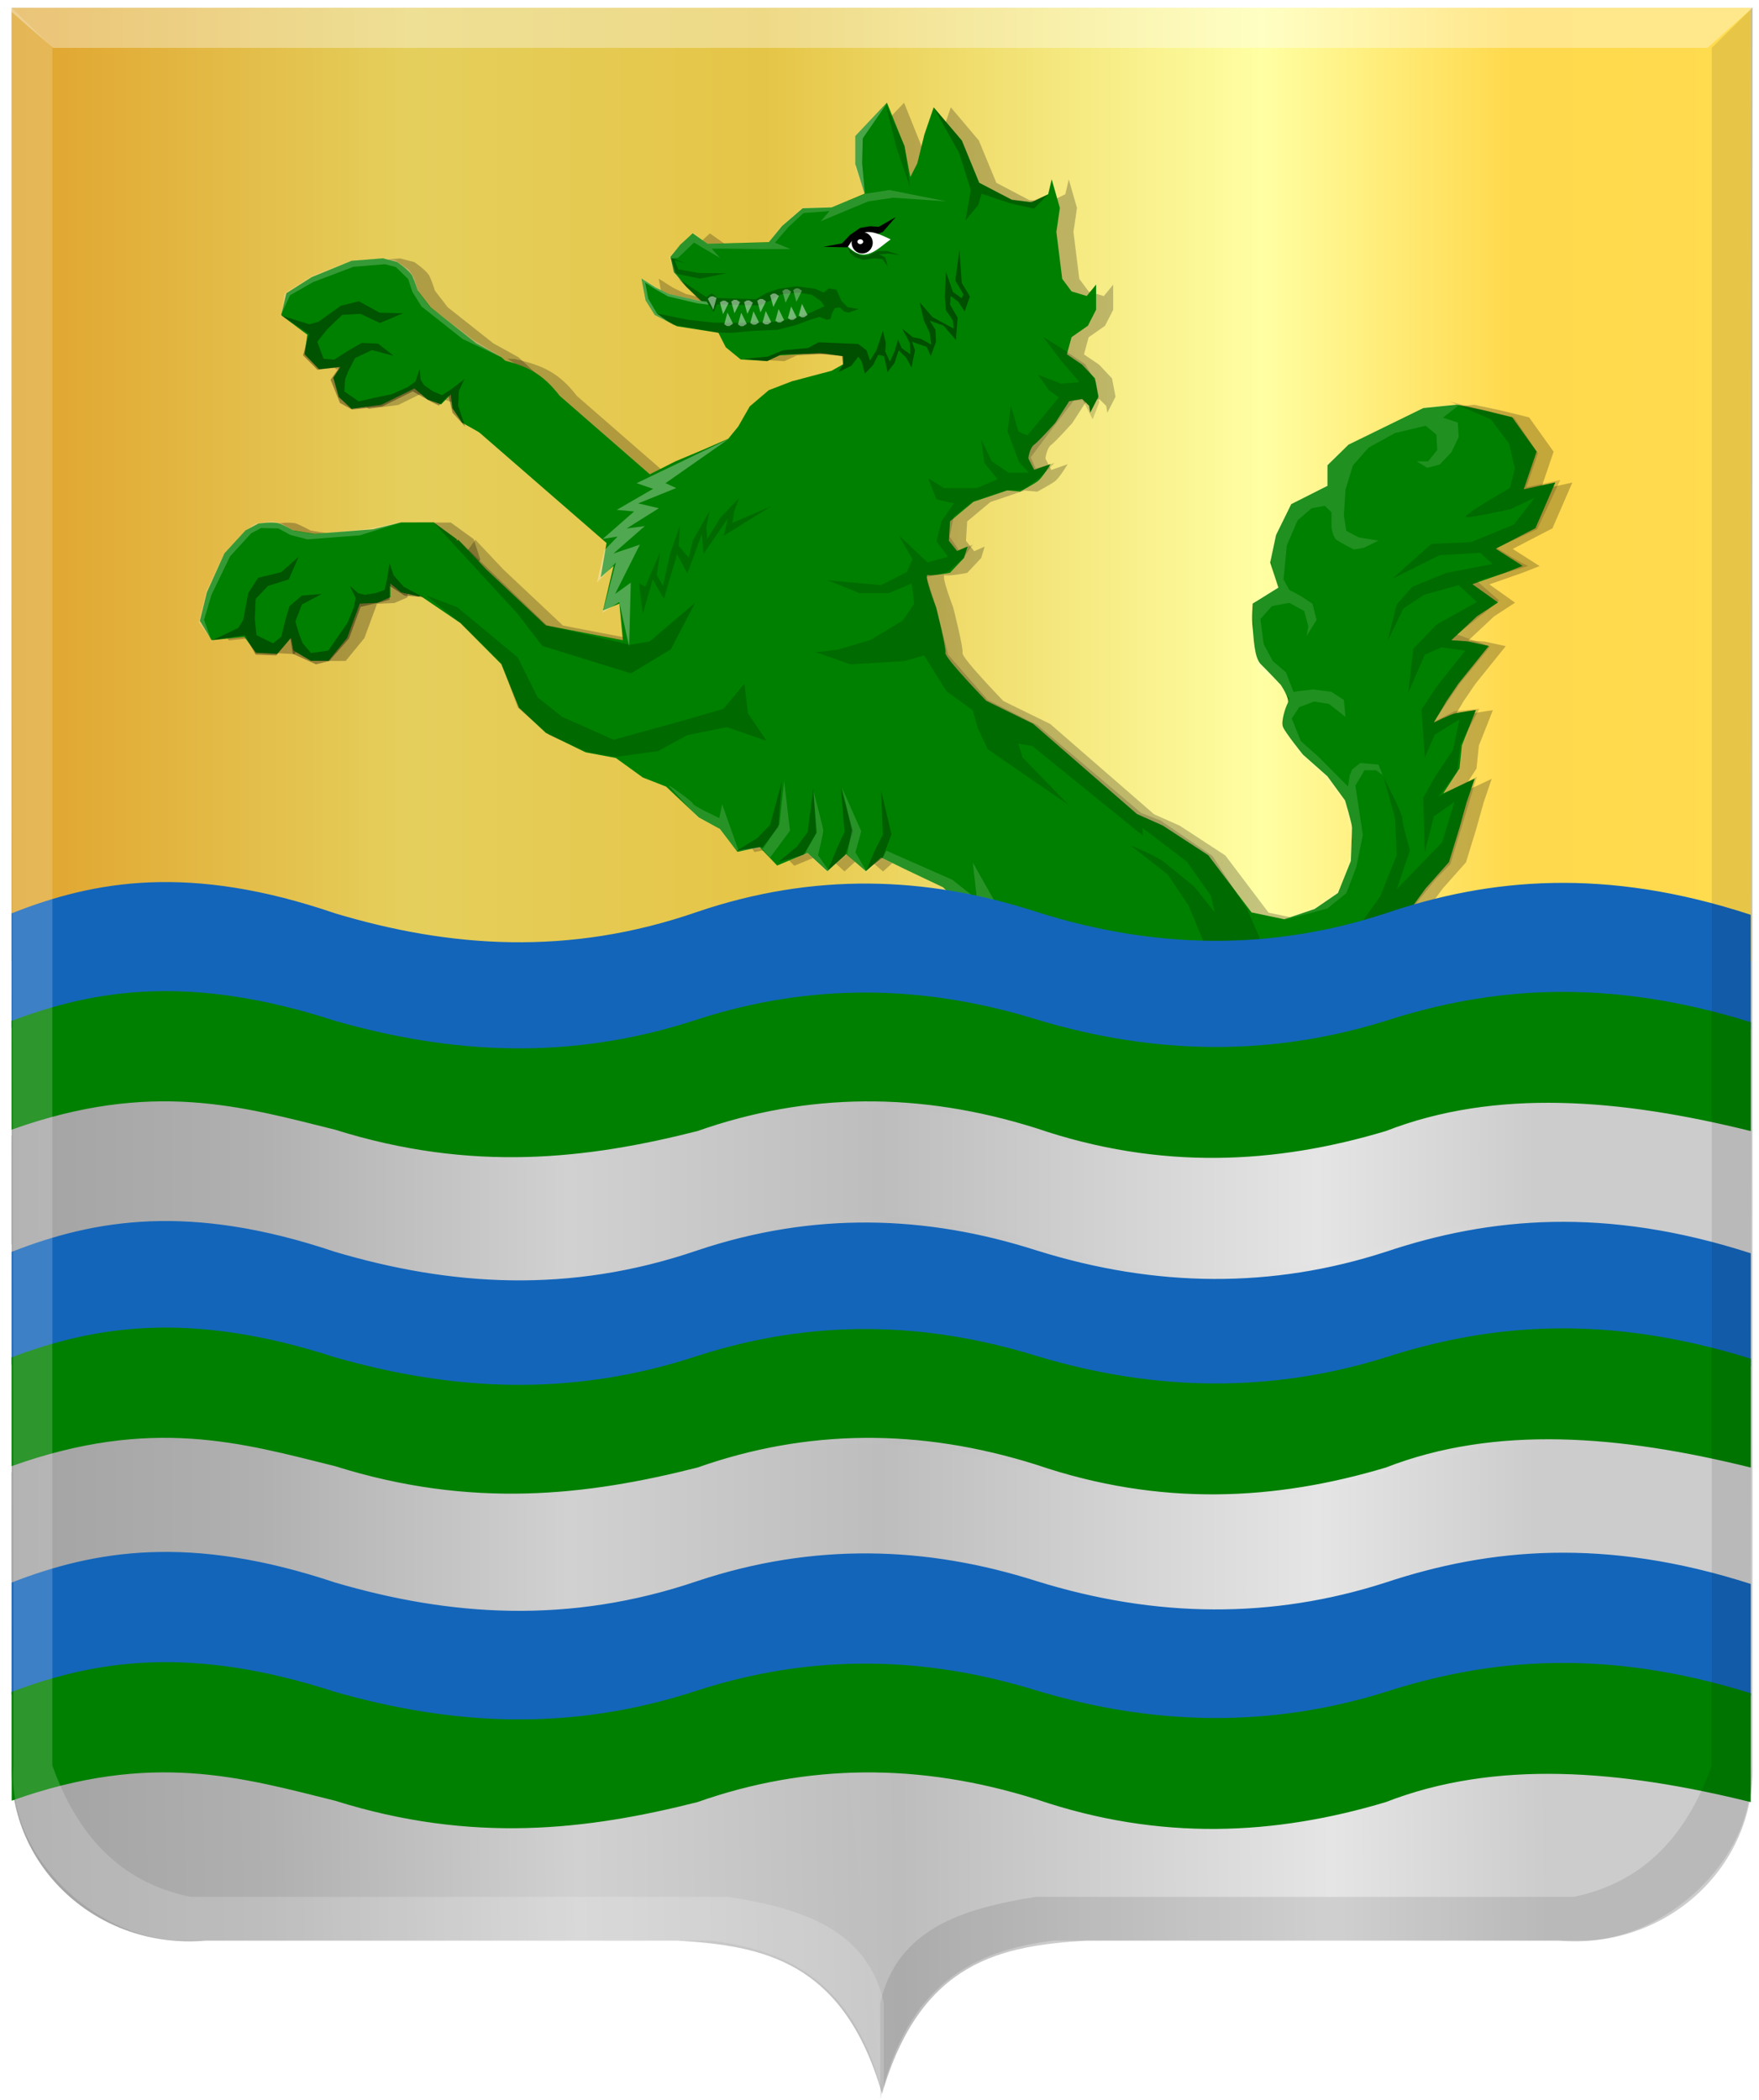 <?xml version="1.0" encoding="UTF-8" standalone="no"?>
<!-- Created with Inkscape (http://www.inkscape.org/) -->

<svg
   xmlns:dc="http://purl.org/dc/elements/1.1/"
   xmlns:cc="http://creativecommons.org/ns#"
   xmlns:rdf="http://www.w3.org/1999/02/22-rdf-syntax-ns#"
   xmlns:svg="http://www.w3.org/2000/svg"
   xmlns="http://www.w3.org/2000/svg"
   xmlns:xlink="http://www.w3.org/1999/xlink"
   xmlns:sodipodi="http://sodipodi.sourceforge.net/DTD/sodipodi-0.dtd"
   xmlns:inkscape="http://www.inkscape.org/namespaces/inkscape"
   width="355"
   height="423.688"
   id="svg14105"
   version="1.1"
   inkscape:version="0.48.4 r9939"
   sodipodi:docname="Nieuw document 53">
  <defs
     id="defs14107">
    <linearGradient
       y2="569.505"
       x2="776.167"
       y1="569.505"
       x1="483.834"
       gradientTransform="matrix(-0.603,0,0,0.625,767.097,6.583)"
       gradientUnits="userSpaceOnUse"
       id="linearGradient5183"
       xlink:href="#linearGradient6130-8-8-4"
       inkscape:collect="always" />
    <linearGradient
       inkscape:collect="always"
       id="linearGradient6130-8-8-4">
      <stop
         style="stop-color:#000000;stop-opacity:1;"
         offset="0"
         id="stop6132-5-9-9" />
      <stop
         style="stop-color:#000000;stop-opacity:0;"
         offset="1"
         id="stop6134-7-2-6" />
    </linearGradient>
    <linearGradient
       y2="702.076"
       x2="371.643"
       y1="702.076"
       x1="79.31"
       gradientTransform="matrix(-0.603,0,0,0.625,523.163,-76.288)"
       gradientUnits="userSpaceOnUse"
       id="linearGradient5185"
       xlink:href="#linearGradient6060-6-1-9-1"
       inkscape:collect="always" />
    <linearGradient
       inkscape:collect="always"
       id="linearGradient6060-6-1-9-1">
      <stop
         style="stop-color:#000000;stop-opacity:1;"
         offset="0"
         id="stop6062-8-8-5-0" />
      <stop
         style="stop-color:#000000;stop-opacity:0;"
         offset="1"
         id="stop6064-5-9-4-9" />
    </linearGradient>
    <linearGradient
       y2="702.076"
       x2="371.643"
       y1="702.076"
       x1="79.31"
       gradientTransform="matrix(0.603,0,0,0.625,75.558,-76.288)"
       gradientUnits="userSpaceOnUse"
       id="linearGradient5129"
       xlink:href="#linearGradient6068-7-1-7"
       inkscape:collect="always" />
    <linearGradient
       inkscape:collect="always"
       id="linearGradient6068-7-1-7">
      <stop
         style="stop-color:#ffffff;stop-opacity:1;"
         offset="0"
         id="stop6070-9-2-8" />
      <stop
         style="stop-color:#ffffff;stop-opacity:0;"
         offset="1"
         id="stop6072-5-3-38" />
    </linearGradient>
    <linearGradient
       y2="702.076"
       x2="371.643"
       y1="702.076"
       x1="79.31"
       gradientTransform="matrix(0.603,0,0,0.625,75.558,-76.288)"
       gradientUnits="userSpaceOnUse"
       id="linearGradient5131"
       xlink:href="#linearGradient6060-3-4-7"
       inkscape:collect="always" />
    <linearGradient
       inkscape:collect="always"
       id="linearGradient6060-3-4-7">
      <stop
         style="stop-color:#000000;stop-opacity:1;"
         offset="0"
         id="stop6062-1-1-1" />
      <stop
         style="stop-color:#000000;stop-opacity:0;"
         offset="1"
         id="stop6064-2-1-07" />
    </linearGradient>
    <filter
       color-interpolation-filters="sRGB"
       inkscape:collect="always"
       id="filter4043-6"
       x="-0.107"
       width="1.214"
       y="-0.147"
       height="1.295">
      <feGaussianBlur
         inkscape:collect="always"
         stdDeviation="1.203"
         id="feGaussianBlur4045-3" />
    </filter>
    <filter
       color-interpolation-filters="sRGB"
       inkscape:collect="always"
       id="filter4047-7"
       x="-0.101"
       width="1.202"
       y="-0.188"
       height="1.376">
      <feGaussianBlur
         inkscape:collect="always"
         stdDeviation="1.203"
         id="feGaussianBlur4049-8" />
    </filter>
    <filter
       color-interpolation-filters="sRGB"
       inkscape:collect="always"
       id="filter4051-8">
      <feGaussianBlur
         inkscape:collect="always"
         stdDeviation="1.203"
         id="feGaussianBlur4053-2" />
    </filter>
    <linearGradient
       inkscape:collect="always"
       xlink:href="#linearGradient21651"
       id="linearGradient4421"
       gradientUnits="userSpaceOnUse"
       x1="0"
       y1="174.07"
       x2="30"
       y2="174.07"
       gradientTransform="translate(0,158.891)" />
    <linearGradient
       id="linearGradient21651">
      <stop
         id="stop21653"
         offset="0"
         style="stop-color:#cc992d;stop-opacity:1;" />
      <stop
         id="stop21655"
         offset="0.143"
         style="stop-color:#e1a832;stop-opacity:1;" />
      <stop
         style="stop-color:#e5cf5c;stop-opacity:1;"
         offset="0.321"
         id="stop21657" />
      <stop
         id="stop21659"
         offset="0.5"
         style="stop-color:#e5c547;stop-opacity:1;" />
      <stop
         style="stop-color:#ffffa3;stop-opacity:1;"
         offset="0.75"
         id="stop21661" />
      <stop
         id="stop21663"
         offset="0.875"
         style="stop-color:#ffd94d;stop-opacity:1;" />
      <stop
         style="stop-color:#ffdb4e;stop-opacity:1;"
         offset="1"
         id="stop21665" />
    </linearGradient>
    <linearGradient
       gradientUnits="userSpaceOnUse"
       y2="174.07"
       x2="30"
       y1="174.07"
       x1="0"
       id="linearGradient4379"
       xlink:href="#linearGradient21651"
       inkscape:collect="always" />
    <linearGradient
       id="linearGradient4070-8-2-8-8-7-0-6-5">
      <stop
         style="stop-color:#a3a3a3;stop-opacity:1;"
         offset="0"
         id="stop4072-1-2-6-4-1-4-7-9" />
      <stop
         style="stop-color:#b0b0b0;stop-opacity:1;"
         offset="0.143"
         id="stop4074-8-0-7-0-4-8-7-1" />
      <stop
         id="stop4076-6-1-0-3-7-5-9-8"
         offset="0.321"
         style="stop-color:#d1d1d1;stop-opacity:1;" />
      <stop
         style="stop-color:#bdbdbd;stop-opacity:1;"
         offset="0.5"
         id="stop4078-0-2-8-7-6-7-6-1" />
      <stop
         id="stop4080-2-7-1-8-8-3-4-7"
         offset="0.75"
         style="stop-color:#e5e5e5;stop-opacity:1;" />
      <stop
         style="stop-color:#cccccc;stop-opacity:1;"
         offset="0.875"
         id="stop4082-4-7-8-3-2-3-1-8" />
      <stop
         id="stop4084-9-0-3-1-3-0-9-6"
         offset="1"
         style="stop-color:#cccccc;stop-opacity:1;" />
    </linearGradient>
    <linearGradient
       gradientUnits="userSpaceOnUse"
       y2="204.963"
       x2="29.643"
       y1="204.963"
       x1="3.214"
       id="linearGradient4389"
       xlink:href="#linearGradient4070-8-2-8-8-7-0-6-5"
       inkscape:collect="always"
       gradientTransform="translate(336.429,486.112)" />
    <linearGradient
       inkscape:collect="always"
       xlink:href="#linearGradient4070-8-2-8-8-7-0-6-5"
       id="linearGradient14888"
       x1="98.261"
       y1="386.012"
       x2="450.249"
       y2="386.012"
       gradientUnits="userSpaceOnUse" />
    <linearGradient
       inkscape:collect="always"
       xlink:href="#linearGradient4070-8-2-8-8-7-0-6-5"
       id="linearGradient14896"
       x1="98.261"
       y1="453.905"
       x2="450.249"
       y2="453.905"
       gradientUnits="userSpaceOnUse" />
    <linearGradient
       inkscape:collect="always"
       xlink:href="#linearGradient4070-8-2-8-8-7-0-6-5"
       id="linearGradient14904"
       x1="102.147"
       y1="361.626"
       x2="450.605"
       y2="358.054"
       gradientUnits="userSpaceOnUse" />
    <linearGradient
       inkscape:collect="always"
       xlink:href="#linearGradient4070-8-2-8-8-7-0-6-5"
       id="linearGradient14912"
       x1="98.25"
       y1="358.054"
       x2="446.356"
       y2="351.626"
       gradientUnits="userSpaceOnUse" />
    <linearGradient
       inkscape:collect="always"
       xlink:href="#linearGradient21651"
       id="linearGradient14920"
       x1="50.077"
       y1="243.818"
       x2="451.352"
       y2="243.818"
       gradientUnits="userSpaceOnUse" />
  </defs>
  <sodipodi:namedview
     id="base"
     pagecolor="#ffffff"
     bordercolor="#666666"
     borderopacity="1.0"
     inkscape:pageopacity="0.0"
     inkscape:pageshadow="2"
     inkscape:zoom="0.98994949"
     inkscape:cx="241.23267"
     inkscape:cy="118.03898"
     inkscape:document-units="px"
     inkscape:current-layer="layer1"
     showgrid="false"
     fit-margin-top="0"
     fit-margin-left="0"
     fit-margin-right="0"
     fit-margin-bottom="0"
     inkscape:window-width="1600"
     inkscape:window-height="837"
     inkscape:window-x="-8"
     inkscape:window-y="-8"
     inkscape:window-maximized="1" />
  <g
     inkscape:label="Laag 1"
     inkscape:groupmode="layer"
     id="layer1"
     transform="translate(-96.406,-146.031)">
    <path
       inkscape:connector-curvature="0"
       style="fill:url(#linearGradient14912);fill-opacity:1;stroke:#000000;stroke-width:1px;stroke-linecap:butt;stroke-linejoin:miter;stroke-opacity:0"
       d="m 274.428,147.597 -175.664,0 0,354.686 c -0.579,20.198 17.145,37.161 39.111,35.321 l 49.435,0 45.847,0 c 17.071,1.033 33.461,3.97 41.27,30.906 l 0,-420.914 z"
       id="path2830-6"
       sodipodi:nodetypes="cccccccc" />
    <path
       inkscape:connector-curvature="0"
       style="fill:url(#linearGradient14904);fill-opacity:1;stroke:#000000;stroke-width:1px;stroke-linecap:butt;stroke-linejoin:miter;stroke-opacity:0"
       d="m 274.428,147.597 175.664,0 0,354.686 c 0.579,20.198 -17.145,37.161 -39.111,35.321 l -49.435,0 -45.847,0 c -17.071,1.033 -33.461,3.97 -41.27,30.906 -14.266,-137.855 -32.614,-275.008 0,-420.914 z"
       id="path2830-1-1"
       sodipodi:nodetypes="cccccccc" />
    <rect
       style="fill:url(#linearGradient14920);fill-opacity:1;fill-rule:evenodd;stroke:#000000;stroke-width:3.13;stroke-linecap:square;stroke-linejoin:bevel;stroke-miterlimit:4;stroke-opacity:0;stroke-dasharray:none;stroke-dashoffset:0"
       id="rect4728"
       width="351.002"
       height="192.412"
       x="98.785"
       y="147.612" />
    <path
       inkscape:connector-curvature="0"
       style="fill:#000000;fill-opacity:0.231;stroke:#000000;stroke-width:0.544px;stroke-linecap:butt;stroke-linejoin:miter;stroke-opacity:0;filter:url(#filter4051-8)"
       d="m 121.394,26.741 -3.591,1.526 -3.142,0.09 -2.244,1.975 -1.436,1.796 -6.644,0.18 -1.616,-1.167 -1.347,1.257 -1.077,1.347 0.359,1.706 1.392,1.661 1.677,1.605 -3.607,-0.842 -1.436,-0.718 -1.526,-0.988 0.449,2.424 0.988,1.616 2.424,1.257 4.489,0.718 0.808,1.616 1.616,1.347 2.873,0.18 1.347,-0.628 4.489,-0.269 2.424,0.359 0,0.898 -1.257,0.718 -4.309,1.167 -2.514,0.988 -2.065,1.796 -1.257,2.244 -1.077,1.347 -2.604,1.167 -3.142,1.347 -2.783,1.436 -9.786,-8.708 c -1.917,-2.534 -3.666,-3.404 -6.761,-4.102 l -0.807,-0.04 1.098,0.728 0.492,0.528 0.115,-0.294 -4.155,4.23 -0.539,1.399 15.641,13.888 -0.635,3.809 1.397,-1.27 -1.143,4.952 1.778,-0.762 0.381,4.063 -8.38,-1.651 -6.475,-6.221 -3.047,-3.301 -4.317,6.094 4.571,3.174 4.444,4.571 1.904,4.825 2.92,2.793 4.317,2.158 3.301,0.635 2.92,2.158 2.539,1.016 3.555,3.428 2.285,1.27 1.904,2.539 2.412,-0.508 1.904,2.031 3.301,-1.397 2.158,2.031 2.031,-1.904 2.158,1.904 1.651,-1.524 2.539,1.27 4.19,2.031 3.428,3.174 0.762,3.047 44.692,0 1.016,-2.539 2.539,-3.555 2.539,-2.92 1.143,-3.809 0.762,-2.793 0.889,-2.666 -3.428,1.651 1.778,-2.793 0.254,-2.539 1.524,-3.936 c 0,0 -1.778,0.254 -2.285,0.381 -0.508,0.127 -2.285,1.016 -2.285,1.016 l 1.397,-2.412 1.27,-1.904 3.301,-4.19 -2.285,-0.508 -1.778,-0.127 2.793,-2.666 2.285,-1.524 -2.793,-2.031 3.555,-1.27 1.904,-0.762 -2.92,-1.904 4.317,-2.285 2.158,-5.079 -3.428,0.762 1.397,-4.19 -2.666,-3.809 -3.047,-0.762 -2.92,-0.635 -3.682,0.381 -4.317,2.158 -3.809,1.904 -2.285,2.285 0,2.285 -3.936,2.031 -1.651,3.428 -0.635,3.047 0.889,2.793 -2.793,1.778 c 0,0 -0.127,1.651 0,2.666 0.127,1.016 0.127,3.301 0.889,4.063 0.762,0.762 2.158,2.285 2.158,2.285 0,0 1.016,1.524 0.762,2.031 -0.254,0.508 -0.762,2.031 -0.508,2.666 0.254,0.635 2.158,3.047 2.158,3.047 l 2.666,2.412 1.904,2.666 c 0,0 0.762,2.539 0.762,3.047 0,0.508 -0.127,3.682 -0.127,3.682 l -1.397,3.555 -2.539,1.778 -3.301,1.143 -3.555,-0.762 -4.698,-6.348 -4.952,-3.301 -2.793,-1.27 -11.3,-10.03 -5.079,-2.539 c 0,0 -4.571,-4.825 -4.444,-5.333 0.127,-0.508 -1.016,-5.079 -1.016,-5.079 0,0 -1.397,-3.682 -0.889,-3.555 0.508,0.127 2.412,-0.254 2.412,-0.254 l 1.524,-1.651 0.381,-1.27 -1.143,0.508 -0.889,-1.143 0.127,-2.158 2.539,-2.158 3.682,-1.27 1.397,0.127 c 0,0 1.397,-0.762 1.904,-1.143 0.508,-0.381 1.397,-1.904 1.397,-1.904 l -1.778,0.635 -0.635,-1.27 c 0,0 0.127,-1.143 0.635,-1.524 0.508,-0.381 2.285,-2.412 2.285,-2.412 l 1.524,-2.412 1.397,-0.254 0.762,0.762 0.127,0.762 0.889,-1.778 -0.381,-2.031 -1.397,-1.524 -1.651,-1.143 0.508,-1.904 1.778,-1.27 0.889,-1.778 0,-2.793 -1.016,1.27 -1.651,-0.508 -1.016,-1.397 -0.635,-5.206 0.381,-2.666 -0.889,-3.174 -0.381,1.651 -1.778,0.889 -2.158,-0.254 -3.555,-1.904 -1.904,-4.698 -3.047,-3.682 -1.016,3.047 -0.762,3.174 -0.762,1.524 -0.635,-3.428 -1.904,-4.825 -3.428,3.682 0,3.174 1,3.242 0,-2e-5 0,10e-6 0,-3e-5 z"
       id="path2830-9"
       sodipodi:nodetypes="ccccccccccccccccccccccccccccccccccccccccccccccccccccccccccccccccccccccccccccccccccccccscccccccccccccccccccccccccccccsscsscccsccccccccccscscccccccccscccscccccccccccccccccccccccccccccccccccc"
       transform="matrix(1.857,0,0,1.818,48.929,136.507)" />
    <path
       inkscape:connector-curvature="0"
       style="fill:#000000;fill-opacity:0.259;stroke:#000000;stroke-width:0.544px;stroke-linecap:butt;stroke-linejoin:miter;stroke-opacity:0;filter:url(#filter4047-7)"
       d="m 77.044,65.076 0.718,2.244 -0.718,1.436 -1.526,2.065 -2.604,0.628 -1.885,-0.449 -1.167,-0.988 0,1.526 -1.436,0.628 -1.885,0.09 -1.376,3.804 -2.031,2.539 -1.904,0 -1.904,-1.143 -0.254,-1.397 -1.524,1.778 -2.285,-0.127 -1.27,-1.778 -3.555,0.381 -1.27,-2.158 0.762,-3.174 1.904,-4.317 2.285,-2.539 1.397,-0.762 c 0,0 1.651,-0.254 2.285,0 0.635,0.254 1.524,0.762 1.524,0.762 l 2.285,0.381 6.348,-0.508 3.047,-0.762 3.555,0 2.485,1.838 z"
       id="path2832-13"
       transform="matrix(1.857,0,0,1.818,48.929,136.507)" />
    <path
       inkscape:connector-curvature="0"
       style="fill:#000000;fill-opacity:0.241;stroke:#000000;stroke-width:0.544px;stroke-linecap:butt;stroke-linejoin:miter;stroke-opacity:0;filter:url(#filter4043-6)"
       d="m 85.039,50.383 -1.023,2.123 -1.51,0.548 -2.528,0.448 -2.322,-1.335 -1.059,-1.623 -0.167,-1.52 -1.05,1.107 -1.475,-0.532 -1.43,-1.232 -3.616,1.813 -3.221,0.445 -1.382,-1.31 -0.596,-2.14 0.777,-1.188 -2.329,0.242 -1.571,-1.665 0.302,-2.163 -2.842,-2.17 0.564,-2.44 2.737,-1.779 4.352,-1.822 3.406,-0.27 1.538,0.408 c 0,0 1.372,0.951 1.658,1.572 0.286,0.621 0.581,1.601 0.581,1.601 l 1.396,1.849 4.956,3.999 2.735,1.544 2.58,2.446 0.539,3.043 z"
       id="path2832-1-5"
       transform="matrix(1.857,0,0,1.818,48.929,136.507)" />
    <path
       inkscape:connector-curvature="0"
       style="fill:#008000;stroke:#000000;stroke-width:1px;stroke-linecap:butt;stroke-linejoin:miter;stroke-opacity:0"
       d="m 270.902,185.11 -6.67,2.774 -5.836,0.163 -4.169,3.59 -2.668,3.263 -12.34,0.326 -3.002,-2.121 -2.501,2.284 -2.001,2.448 0.667,3.1 2.585,3.019 3.115,2.917 -6.7,-1.53 -2.668,-1.305 -2.835,-1.795 0.834,4.406 1.834,2.937 4.502,2.284 8.338,1.305 1.501,2.937 3.002,2.448 5.336,0.326 2.501,-1.142 8.338,-0.49 4.502,0.653 0,1.632 -2.335,1.305 -8.004,2.121 -4.669,1.795 -3.835,3.263 -2.335,4.079 -2.001,2.448 -4.836,2.121 -5.836,2.448 -5.169,2.611 -18.176,-15.828 c -3.561,-4.606 -6.809,-6.187 -12.559,-7.455 l -1.499,-0.072 2.039,1.324 0.915,0.96 0.214,-0.534 -7.718,7.688 -1.001,2.543 29.052,25.242 -1.179,6.923 2.594,-2.308 -2.122,9 3.302,-1.385 0.707,7.384 -15.564,-3 -12.027,-11.307 -5.66,-6 -8.018,11.076 8.49,5.769 8.254,8.307 3.537,8.769 5.424,5.077 8.018,3.923 6.131,1.154 5.424,3.923 4.716,1.846 6.603,6.231 4.245,2.308 3.537,4.615 4.481,-0.923 3.537,3.692 6.131,-2.538 4.009,3.692 3.773,-3.461 4.009,3.461 3.066,-2.769 4.716,2.308 7.782,3.692 6.367,5.769 1.415,5.538 83.01,0 1.887,-4.615 4.716,-6.461 4.716,-5.307 2.122,-6.923 1.415,-5.077 1.651,-4.846 -6.367,3 3.302,-5.077 0.472,-4.615 2.83,-7.154 c 0,0 -3.302,0.462 -4.245,0.692 -0.943,0.231 -4.245,1.846 -4.245,1.846 l 2.594,-4.384 2.358,-3.461 6.131,-7.615 -4.245,-0.923 -3.302,-0.231 5.188,-4.846 4.245,-2.769 -5.188,-3.692 6.603,-2.308 3.537,-1.385 -5.424,-3.461 8.018,-4.154 4.009,-9.23 -6.367,1.385 2.594,-7.615 -4.952,-6.923 -5.66,-1.385 -5.424,-1.154 -6.839,0.692 -8.018,3.923 -7.075,3.461 -4.245,4.154 0,4.154 -7.311,3.692 -3.066,6.231 -1.179,5.538 1.651,5.077 -5.188,3.231 c 0,0 -0.236,3 0,4.846 0.236,1.846 0.236,6 1.651,7.384 1.415,1.385 4.009,4.154 4.009,4.154 0,0 1.887,2.769 1.415,3.692 -0.472,0.923 -1.415,3.692 -0.943,4.846 0.472,1.154 4.009,5.538 4.009,5.538 l 4.952,4.384 3.537,4.846 c 0,0 1.415,4.615 1.415,5.538 0,0.923 -0.236,6.692 -0.236,6.692 l -2.594,6.461 -4.716,3.231 -6.131,2.077 -6.603,-1.385 -8.726,-11.538 -9.197,-6 -5.188,-2.308 -20.988,-18.23 -9.433,-4.615 c 0,0 -8.49,-8.769 -8.254,-9.692 0.236,-0.923 -1.887,-9.23 -1.887,-9.23 0,0 -2.594,-6.692 -1.651,-6.461 0.943,0.231 4.481,-0.462 4.481,-0.462 l 2.83,-3 0.707,-2.308 -2.122,0.923 -1.651,-2.077 0.236,-3.923 4.716,-3.923 6.839,-2.308 2.594,0.231 c 0,0 2.594,-1.385 3.537,-2.077 0.943,-0.692 2.594,-3.461 2.594,-3.461 l -3.302,1.154 -1.179,-2.308 c 0,0 0.236,-2.077 1.179,-2.769 0.943,-0.692 4.245,-4.384 4.245,-4.384 l 2.83,-4.384 2.594,-0.462 1.415,1.385 0.236,1.385 1.651,-3.231 -0.707,-3.692 -2.594,-2.769 -3.066,-2.077 0.943,-3.461 3.302,-2.308 1.651,-3.231 0,-5.077 -1.887,2.308 -3.066,-0.923 -1.887,-2.538 -1.179,-9.461 0.707,-4.846 -1.651,-5.769 -0.707,3 -3.302,1.615 -4.009,-0.462 -6.603,-3.461 -3.537,-8.538 -5.66,-6.692 -1.887,5.538 -1.415,5.769 -1.415,2.769 -1.179,-6.231 -3.537,-8.769 -6.367,6.692 0,5.769 1.858,5.893 0,-3e-5 0,2e-5 0,-6e-5 z"
       id="path2830-1-9"
       sodipodi:nodetypes="ccccccccccccccccccccccccccccccccccccccccccccccccccccccccccccccccccccccccccccccccccccccscccccccccccccccccccccccccccccsscsscccsccccccccccscscccccccccscccscccccccccccccccccccccccccccccccccccc" />
    <path
       inkscape:connector-curvature="0"
       style="fill:#008000;fill-opacity:1;stroke:#000000;stroke-width:1px;stroke-linecap:butt;stroke-linejoin:miter;stroke-opacity:0"
       d="m 188.526,254.784 1.334,4.079 -1.334,2.611 -2.835,3.753 -4.836,1.142 -3.502,-0.816 -2.168,-1.795 0,2.774 -2.668,1.142 -3.502,0.163 -2.556,6.913 -3.773,4.615 -3.537,0 -3.537,-2.077 -0.472,-2.538 -2.83,3.231 -4.245,-0.231 -2.358,-3.231 -6.603,0.692 -2.358,-3.923 1.415,-5.769 3.537,-7.846 4.245,-4.615 2.594,-1.385 c 0,0 3.066,-0.462 4.245,0 1.179,0.462 2.83,1.385 2.83,1.385 l 4.245,0.692 11.791,-0.923 5.66,-1.385 6.603,0 4.615,3.34 z"
       id="path2832-2-8" />
    <path
       inkscape:connector-curvature="0"
       style="fill:#000000;fill-opacity:0.355;stroke:#000000;stroke-width:1px;stroke-linecap:butt;stroke-linejoin:miter;stroke-opacity:0"
       d="m 153.175,261.474 -4.669,1.142 -2.001,3.1 -1.001,5.385 -1.001,1.632 -5.169,2.448 6.503,-0.979 2.168,3.916 4.169,0.163 2.835,-3.427 0.5,3.1 4.669,2.121 2.668,-0.653 4.002,-4.569 2.335,-6.364 4.169,-0.979 1.668,-0.49 0,-2.774 3.002,1.958 3.835,0.326 -4.002,-2.121 -2.001,-2.284 -0.834,-2.448 -0.5,3.263 -0.5,2.121 -1.834,0.653 -2.168,0.326 -1.334,-0.326 -1.668,-1.469 1.167,2.448 -0.334,1.795 -1.334,3.263 -1.501,2.121 -2.335,3.427 -3.502,0.49 -1.668,-1.958 -0.667,-1.632 -0.834,-2.774 1.334,-3.427 4.002,-2.121 -4.002,0.326 -2.501,2.121 -0.834,2.774 -0.834,3.427 -1.668,1.305 -3.335,-1.632 -0.334,-3.263 0.167,-4.079 2.501,-2.611 4.169,-1.305 2.001,-4.569 -3.502,3.1 z"
       id="path3606-3-4" />
    <path
       inkscape:connector-curvature="0"
       style="fill:#ffffff;fill-opacity:0.208;stroke:#000000;stroke-width:1px;stroke-linecap:butt;stroke-linejoin:miter;stroke-opacity:0"
       d="m 139.251,275.344 -2.751,-3.753 1.584,-6.364 3.585,-7.588 4.169,-4.487 2.084,-1.469 3.418,-0.49 1.918,0.49 2.585,1.469 3.919,0.653 10.839,-1.061 7.087,-1.387 -8.671,2.692 -10.589,0.816 -3.418,-0.897 -2.418,-1.305 -3.502,-0.082 -2.001,1.061 -4.252,4.65 -3.752,7.751 -1.501,5.058 1.668,4.65 0,-0.408 z"
       id="path3608-3-0" />
    <path
       inkscape:connector-curvature="0"
       style="fill:#008000;fill-opacity:1;stroke:#000000;stroke-width:1px;stroke-linecap:butt;stroke-linejoin:miter;stroke-opacity:0"
       d="m 203.377,228.078 -1.9,3.858 -2.804,0.996 -4.696,0.815 -4.312,-2.427 -1.967,-2.95 -0.311,-2.762 -1.951,2.013 -2.739,-0.968 -2.656,-2.239 -6.716,3.296 -5.983,0.809 -2.567,-2.382 -1.107,-3.889 1.443,-2.16 -4.325,0.439 -2.918,-3.025 0.56,-3.932 -5.278,-3.943 1.047,-4.434 5.083,-3.234 8.084,-3.312 6.326,-0.491 2.856,0.742 c 0,0 2.549,1.729 3.08,2.858 0.531,1.129 1.08,2.91 1.08,2.91 l 2.593,3.36 9.205,7.269 5.081,2.806 4.792,4.446 1,5.531 z"
       id="path2832-1-4-7" />
    <path
       inkscape:connector-curvature="0"
       style="fill:#000000;fill-opacity:0.355;stroke:#000000;stroke-width:1px;stroke-linecap:butt;stroke-linejoin:miter;stroke-opacity:0"
       d="m 173.02,209.131 -4.191,-2.315 -3.632,0.902 -4.512,3.234 -1.873,0.51 -5.472,-1.704 5.408,3.668 -1.181,4.301 2.91,2.925 4.467,-0.578 -1.817,2.587 1.897,4.683 2.395,1.323 6.117,-0.621 6.169,-3.046 3.714,2.096 1.554,0.768 1.951,-2.013 0.801,3.442 2.554,2.819 -1.413,-4.234 0.154,-3.005 1.116,-2.337 -2.658,2.031 -1.855,1.202 -1.79,-0.761 -1.803,-1.223 -0.739,-1.135 -0.177,-2.188 -0.874,2.562 -1.504,1.078 -3.263,1.47 -2.581,0.529 -4.104,0.915 -2.885,-2.003 0.167,-2.544 0.663,-1.633 1.346,-2.574 3.378,-1.588 4.396,1.155 -3.134,-2.458 -3.307,-0.145 -2.556,1.452 -3.015,1.925 -2.128,-0.176 -1.273,-3.43 2.053,-2.593 2.989,-2.848 3.651,-0.21 3.943,1.86 4.665,-1.968 -4.721,-0.108 z"
       id="path3606-7-1-6" />
    <path
       inkscape:connector-curvature="0"
       style="fill:#ffffff;fill-opacity:0.208;stroke:#000000;stroke-width:1px;stroke-linecap:butt;stroke-linejoin:miter;stroke-opacity:0"
       d="m 153.163,209.82 0.642,-4.576 5.624,-3.551 7.937,-3.092 6.18,-0.449 2.545,0.338 2.825,1.946 1.047,1.646 0.843,2.806 2.385,3.112 8.611,6.528 6.118,3.765 -8.185,-3.885 -8.257,-6.537 -1.85,-2.953 -0.837,-2.575 -2.484,-2.417 -2.198,-0.578 -6.356,0.512 -8.173,3.098 -4.646,2.66 -2.06,4.497 0.287,-0.296 z"
       id="path3608-4-1-3" />
    <path
       inkscape:connector-curvature="0"
       style="fill:#000000;fill-opacity:0.391;stroke:#000000;stroke-width:1px;stroke-linecap:butt;stroke-linejoin:miter;stroke-opacity:0"
       d="m 246.523,218.446 4.716,0.462 2.83,-1.385 7.664,-0.115 4.599,0.462 0.236,1.731 -0.943,1.5 2.594,-1.269 1.415,-1.846 0.707,1.038 0.59,2.423 1.651,-1.731 1.061,-2.077 1.179,0.231 0.707,3.231 1.415,-1.846 0.825,-2.538 1.533,1.5 1.061,1.961 0.707,-3.461 -0.59,-1.731 2.948,1.038 0.825,1.846 1.061,-2.885 -0.118,-2.423 -1.179,-1.846 2.83,1.038 2.476,2.884 0.354,-4.5 -1.533,-2.654 0.118,-1.731 1.533,1.154 1.297,1.961 1.061,-3 -1.651,-2.769 -0.472,-6.692 -0.825,6.231 1.651,2.769 -0.354,0.808 -1.769,-1.269 -1.415,-4.038 -0.236,4.846 0.236,2.885 1.415,2.077 0.118,1.615 -4.245,-2.308 -2.594,-3 0.825,3.577 1.179,2.538 0.354,2.423 -2.122,-1.154 -1.651,-0.346 -2.122,-1.731 1.533,2.885 0.118,2.308 -1.769,-1.269 -0.707,-1.731 -0.707,2.423 -0.943,2.077 -0.943,-2.077 0.118,-1.731 -0.59,-2.423 -1.297,3.923 -1.297,2.077 -0.707,-2.077 -1.651,-1.269 -8.018,-0.346 -2.122,1.154 -5.07,0.462 -3.066,1.269 -4.834,0.462 z"
       id="path3638-3-6" />
    <path
       inkscape:connector-curvature="0"
       style="fill:#000000;fill-opacity:0.269;stroke:#000000;stroke-width:1px;stroke-linecap:butt;stroke-linejoin:miter;stroke-opacity:0"
       d="m 233.258,202.235 4.54,4.558 1.179,0.058 1.474,2.135 0.649,-1.558 8.667,0.231 2.24,-1.038 1.946,-1.211 3.655,-0.346 2.712,0.462 1.887,1.385 0.59,0.923 -3.832,1.731 -5.365,1.327 -7.782,0.288 -5.424,-0.058 -5.188,-0.577 -6.308,-1.269 3.419,2.308 9.02,1.558 2.535,0.058 4.54,-0.404 4.952,-0.231 3.596,-0.923 3.125,-1.154 1.71,-0.519 1.474,0.577 0.766,-0.173 0.295,-1.154 0.531,-0.981 c 0,0 1.002,-0.288 1.179,-0.058 0.177,0.231 0.766,0.75 0.766,0.75 l 0.884,0.173 c 0,0 2.24,-0.75 2.005,-0.75 -0.236,0 -2.24,-0.346 -2.24,-0.346 l -1.238,-1.269 -1.002,-2.25 -1.533,-0.288 -1.061,0.865 -1.651,-0.75 -3.832,-0.519 -3.655,0.519 -2.417,0.865 -2.122,1.212 -7.723,-0.231 -1.179,-0.923 -1.061,0.75 -5.719,-3.75 z"
       id="path3640-8-1" />
    <path
       inkscape:connector-curvature="0"
       style="fill:#000000;stroke:#000000;stroke-width:1px;stroke-linecap:butt;stroke-linejoin:miter;stroke-opacity:0"
       d="m 262.559,195.831 3.773,-0.692 1.651,-1.731 2.005,-1.385 2.005,-0.346 1.769,0.115 3.419,-1.961 -2.594,3 -1.533,0.577 -1.887,-0.115 -1.887,0.692 -1.887,1.961 -4.834,-0.115 z"
       id="path3642-7-5" />
    <path
       inkscape:connector-curvature="0"
       style="fill:#ffffff;stroke:#000000;stroke-width:1px;stroke-linecap:butt;stroke-linejoin:miter;stroke-opacity:0"
       d="m 267.567,195.798 c 2.568,-4.519 5.587,-2.87 8.588,-1.469 -2.647,1.862 -5.096,4.979 -8.588,1.469 z"
       id="path3644-4-4"
       sodipodi:nodetypes="ccc" />
    <path
       sodipodi:type="arc"
       style="fill:#000000;fill-opacity:1;fill-rule:evenodd;stroke:#000000;stroke-width:1.097;stroke-linecap:square;stroke-linejoin:bevel;stroke-miterlimit:4;stroke-opacity:0;stroke-dasharray:none;stroke-dashoffset:0"
       id="path3646-2-2"
       sodipodi:cx="103.13195"
       sodipodi:cy="125.21722"
       sodipodi:rx="0.78555351"
       sodipodi:ry="0.74066472"
       d="m 103.918,125.217 c 0,0.409 -0.352,0.741 -0.786,0.741 -0.434,0 -0.786,-0.332 -0.786,-0.741 0,-0.409 0.352,-0.741 0.786,-0.741 0.434,0 0.786,0.332 0.786,0.741 z"
       transform="matrix(2.707,0,0,2.919,-8.766,-170.492)" />
    <path
       transform="matrix(1.857,0,0,1.818,78.97,-32.399)"
       sodipodi:type="arc"
       style="fill:#ffffff;fill-opacity:1;fill-rule:evenodd;stroke:#000000;stroke-width:1.678;stroke-linecap:square;stroke-linejoin:bevel;stroke-miterlimit:4;stroke-opacity:0;stroke-dasharray:none;stroke-dashoffset:0"
       id="path3648-7-0"
       sodipodi:cx="102.88506"
       sodipodi:cy="124.97034"
       sodipodi:rx="0.31422141"
       sodipodi:ry="0.26933262"
       d="m 103.199,124.97 c 0,0.149 -0.141,0.269 -0.314,0.269 -0.174,0 -0.314,-0.121 -0.314,-0.269 0,-0.149 0.141,-0.269 0.314,-0.269 0.174,0 0.314,0.121 0.314,0.269 z" />
    <path
       inkscape:connector-curvature="0"
       style="fill:#000000;fill-opacity:0.287;stroke:#000000;stroke-width:1px;stroke-linecap:butt;stroke-linejoin:miter;stroke-opacity:0"
       d="m 267.484,195.961 1.376,1.101 1.417,0.571 1.292,0 1.959,-0.938 1.834,-0.041 2.751,0.857 -2.46,-0.326 -1.834,0.163 1.251,0.612 0.5,1.795 -1.126,-1.469 -1.751,-0.122 -2.084,0.326 -1.626,-0.571 -1.001,-0.816 -0.5,-1.142 z"
       id="path3650-7-9" />
    <path
       inkscape:connector-curvature="0"
       style="fill:#ffffff;fill-opacity:0.315;stroke:#000000;stroke-width:1px;stroke-linecap:butt;stroke-linejoin:miter;stroke-opacity:0"
       d="m 243.555,234.551 -18.676,8.974 3.335,1.142 -7.337,4.242 3.502,0.326 -6.337,5.548 3.002,-0.49 -2.668,2.774 -1.501,6.527 3.835,-4.079 -2.668,10.117 3.335,-2.121 2.001,8.974 0.334,-12.891 -3.168,2.284 5.003,-9.954 -5.336,1.795 6.337,-5.548 -3.669,0.49 6.503,-4.079 -4.169,-0.979 7.671,-3.1 -2.168,-0.979 12.84,-8.974 z"
       id="path3652-9-7" />
    <path
       inkscape:connector-curvature="0"
       style="fill:#000000;fill-opacity:0.168;stroke:#000000;stroke-width:1px;stroke-linecap:butt;stroke-linejoin:miter;stroke-opacity:0"
       d="m 225.379,263.677 0.75,6.282 2.001,-7.016 c 0,0 2.335,4.161 2.335,3.835 0,-0.326 2.585,-8.893 2.585,-8.893 l 2.084,3.835 2.918,-7.914 0.334,3.998 4.919,-7.18 -0.834,3.508 9.588,-5.956 -7.837,3.345 0.334,-2.203 1.001,-2.774 -3.752,3.916 -2.668,4.324 -0.167,-2.366 0.667,-3.345 -3.418,6.037 -0.834,3.427 -2.001,-2.366 0.25,-4.079 -2.001,5.711 -1.417,6.445 -1.251,-2.203 0.667,-4.569 -3.002,6.935 -1.251,-0.734 z"
       id="path3654-3-3" />
    <path
       inkscape:connector-curvature="0"
       style="fill:#000000;fill-opacity:0.165;stroke:#000000;stroke-width:1px;stroke-linecap:butt;stroke-linejoin:miter;stroke-opacity:0"
       d="m 263.399,263.106 6.503,2.611 5.836,0 4.669,-1.958 0.5,4.079 -2.335,3.427 -6.503,3.916 -6.67,1.958 -4.336,0.49 7.004,2.448 10.839,-0.653 4.002,-1.142 4.502,7.18 5.336,3.916 1.001,3.59 2.001,4.242 16.342,11.259 -9.338,-9.627 -0.834,-2.774 2.835,0.49 22.345,18.112 -0.167,-1.632 9.005,6.853 4.836,6.853 0.834,3.427 -4.169,-5.222 c 0,0 -4.169,-3.427 -6.003,-4.895 -1.834,-1.469 -6.837,-3.427 -6.837,-3.427 l 7.504,5.874 4.169,6.201 3.168,7.663 38.186,0 3.502,-6.684 5.003,-6.201 3.002,-3.1 5.336,-17.623 -7.837,4.079 3.835,-5.058 0.667,-5.548 3.835,-7.18 -5.003,0.49 -4.169,2.121 5.336,-7.832 6.003,-7.343 -6.67,-2.448 6.003,-4.732 2.501,-2.121 -4.502,-3.916 c 0,0 11.006,-3.1 10.339,-3.1 -0.667,0 -6.337,-3.59 -6.337,-3.59 l 8.171,-3.753 4.669,-9.954 -6.837,1.469 2.335,-6.853 -4.836,-7.18 -13.007,-3.263 8.338,3.59 3.669,4.895 1.167,5.058 -1.001,3.916 c 0,0 -10.005,5.711 -8.838,5.874 1.167,0.163 9.005,-1.632 9.005,-1.632 l 4.836,-2.284 -4.169,5.385 -8.671,3.59 -8.004,0.326 -7.837,7.016 9.505,-4.732 8.171,-0.49 2.501,2.284 -9.338,1.795 -6.837,2.774 -3.168,3.59 -1.834,7.343 3.168,-6.527 4.169,-2.774 7.004,-1.958 3.669,3.427 -8.171,4.569 -4.669,4.895 -1.001,8.811 3.335,-7.669 3.335,-1.469 4.836,0.653 -5.836,7.343 -3.002,4.569 0.667,9.627 2.001,-4.569 5.003,-3.1 -1.334,6.201 -3.502,5.222 -2.501,4.406 0.334,10.933 1.834,-7.18 4.169,-2.937 -2.501,8.159 -9.171,9.464 2.668,-7.832 c 0,0 -1.668,-5.711 -1.501,-6.364 0.167,-0.653 -3.835,-8.485 -3.835,-8.485 l 2.335,8.322 0.334,7.506 -3.335,8.322 -4.669,6.527 -7.17,2.931 -12.006,0 -3.002,-6.847 -7.004,-10.769 -10.505,-7.18 -3.835,-1.469 -21.011,-17.786 -10.005,-5.058 -8.004,-9.138 -2.335,-9.301 -2.001,-6.364 4.169,-0.979 3.168,-2.774 2.001,-2.774 -2.835,1.142 -1.834,-2.774 0.834,-4.079 4.002,-3.1 6.503,-2.121 3.502,-0.163 3.335,-2.448 3.002,-2.937 -3.835,1.142 -1,-2.284 4.169,-5.548 4.502,-5.874 1.834,-0.163 2.001,3.916 1.334,-3.427 -0.667,-4.079 -2.168,-3.59 -4.336,-2.937 -4.169,-2.611 3.835,5.058 3.502,4.079 -3.669,0.326 -4.669,-1.795 2.168,3.1 2.001,1.469 -6.337,7.669 -1.834,-0.816 -1.501,-5.222 -0.667,5.222 2.335,6.201 2.001,2.121 -4.169,0 -3.335,-2.284 -2.168,-4.406 0.667,4.732 2.668,3.263 -4.169,1.795 -6.67,0 -3.168,-1.958 1.668,4.242 3.502,0.816 -2.501,3.59 -1.001,4.079 2.335,3.1 -4.169,1.142 -5.836,-5.548 2.835,4.895 -1.167,2.611 -5.169,2.611 -3.835,-0.326 -7.004,-0.653 z"
       id="path3656-1-7" />
    <path
       inkscape:connector-curvature="0"
       style="fill:#000000;fill-opacity:0.197;stroke:#000000;stroke-width:1px;stroke-linecap:butt;stroke-linejoin:miter;stroke-opacity:0"
       d="m 183.676,251.214 5.66,4.154 17.451,16.846 16.744,3.923 4.009,-0.692 9.197,-7.846 -4.952,9.461 -8.018,4.846 -17.923,-5.538 -4.952,-6.461 -17.215,-18.692 z"
       id="path3658-9-2" />
    <path
       inkscape:connector-curvature="0"
       style="fill:#000000;fill-opacity:0.179;stroke:#000000;stroke-width:1px;stroke-linecap:butt;stroke-linejoin:miter;stroke-opacity:0"
       d="m 182.497,266.213 6.839,5.538 8.254,8.077 3.302,9 6.367,5.538 7.782,3.461 5.66,0.923 8.49,-1.154 5.896,-3.231 8.018,-1.615 8.018,2.769 -3.773,-5.538 -0.707,-6 -4.245,5.077 -8.726,2.538 -13.442,3.692 -10.376,-4.615 -4.952,-3.923 -4.009,-8.077 -12.263,-10.153 -6.131,-2.308 z"
       id="path3660-8-6" />
    <path
       inkscape:connector-curvature="0"
       style="fill:#000000;fill-opacity:0.272;stroke:#000000;stroke-width:1px;stroke-linecap:butt;stroke-linejoin:miter;stroke-opacity:0"
       d="m 245.108,317.673 5.188,-0.692 3.184,-4.038 0.707,-9.115 -2.358,8.654 -2.594,2.654 -4.127,2.538 z"
       id="path3662-6-0" />
    <path
       inkscape:connector-curvature="0"
       style="fill:#000000;fill-opacity:0.272;stroke:#000000;stroke-width:1px;stroke-linecap:butt;stroke-linejoin:miter;stroke-opacity:0"
       d="m 253.482,319.943 5.044,-1.376 2.593,-4.424 -0.566,-9.124 -1.134,8.887 -2.201,2.974 -3.736,3.064 z"
       id="path3662-0-5-1" />
    <path
       inkscape:connector-curvature="0"
       style="fill:#000000;fill-opacity:0.272;stroke:#000000;stroke-width:1px;stroke-linecap:butt;stroke-linejoin:miter;stroke-opacity:0"
       d="m 263.487,321.647 3.471,-3.048 1.614,-4.85 -2.46,-8.819 0.746,8.926 -1.534,3.352 -1.838,4.439 z"
       id="path3662-4-0-6"
       sodipodi:nodetypes="ccccccc" />
    <path
       inkscape:connector-curvature="0"
       style="fill:#000000;fill-opacity:0.272;stroke:#000000;stroke-width:1px;stroke-linecap:butt;stroke-linejoin:miter;stroke-opacity:0"
       d="m 271.299,321.566 3.209,-2.404 1.81,-4.783 -2.1,-8.907 0.384,8.948 -1.668,3.289 -1.634,3.857 z"
       id="path3662-8-2-5"
       sodipodi:nodetypes="ccccccc" />
    <path
       inkscape:connector-curvature="0"
       style="fill:#ffffff;fill-opacity:0.154;stroke:#000000;stroke-width:1px;stroke-linecap:butt;stroke-linejoin:miter;stroke-opacity:0"
       d="m 231.312,304.52 5.896,6.461 4.245,2.192 3.655,4.5 4.716,-0.808 3.419,3.808 6.131,-2.423 3.891,3.692 4.127,-3.461 3.891,3.577 3.184,-2.769 12.499,5.884 6.249,5.538 1.651,5.654 5.188,0 -2.358,-7.5 -4.952,-8.769 0.825,7.384 -4.952,-3.923 -13.324,-5.884 -0.707,1.385 -3.302,2.769 -2.24,-3.808 1.179,-4.269 -3.891,-8.769 2.005,8.538 -0.943,4.846 -3.773,3.231 -2.122,-3 c 0,0 1.061,-4.384 1.061,-4.961 0,-0.577 -2.005,-8.077 -2.005,-8.077 l 0.707,8.423 -2.476,4.384 -5.542,2.308 -1.415,-1.615 4.009,-5.423 -1.179,-10.038 -0.943,8.769 -3.302,4.846 -4.952,0.462 -3.302,-9.346 -0.59,2.769 c 0,0 -5.188,-2.423 -5.306,-2.884 -0.118,-0.462 -4.952,-3.923 -4.952,-3.692 z"
       id="path3704-8-7" />
    <path
       inkscape:connector-curvature="0"
       style="fill:#ffffff;fill-opacity:0.284;stroke:#000000;stroke-width:1px;stroke-linecap:butt;stroke-linejoin:miter;stroke-opacity:0"
       d="m 231.299,210.993 -2.772,-1.407 -1.813,-2.937 -0.813,-4.406 3.022,1.856 2.439,1.224 6.42,1.448 1.271,0.122 0.375,0.632 -2.272,-0.286 -5.961,-1.407 -2.751,-1.571 -1.834,-1.203 0.625,3.243 1.751,2.978 2.314,1.713 z"
       id="path3706-6-5" />
    <path
       inkscape:connector-curvature="0"
       style="fill:#000000;fill-opacity:0.255;stroke:#000000;stroke-width:1px;stroke-linecap:butt;stroke-linejoin:miter;stroke-opacity:0"
       d="m 231.715,198 0.834,3.182 5.086,1.061 5.419,-1.061 -5.753,-0.082 -4.002,-0.734 -0.75,-1.795 2.168,0.571 -3.002,-1.142 z"
       id="path3708-0-4" />
    <path
       inkscape:connector-curvature="0"
       style="fill:#ffffff;fill-opacity:0.17;stroke:#000000;stroke-width:1px;stroke-linecap:butt;stroke-linejoin:miter;stroke-opacity:0"
       d="m 234.467,203.467 -2.084,-2.284 -0.917,-3.345 2.585,-2.774 2.335,-2.04 2.835,2.203 12.256,-0.245 2.501,-3.263 4.419,-3.835 5.753,0 7.004,-2.774 4.752,-0.734 11.506,2.284 -10.756,-0.734 -5.003,0.734 -9.588,3.998 1.751,-2.04 -5.253,0.408 -3.002,2.774 -2.751,3.182 3.085,1.305 -5.92,0 -7.087,-0.082 -2.835,0 1.668,1.876 -5.253,-3.1 -3.252,3.1 -1.334,0.082 0.834,2.774 1.751,2.529 z"
       id="path3710-2-1" />
    <path
       inkscape:connector-curvature="0"
       style="fill:#ffffff;fill-opacity:0.435;stroke:#000000;stroke-width:1px;stroke-linecap:butt;stroke-linejoin:miter;stroke-opacity:0"
       d="m 242.573,211.465 0.649,-2.365 1.12,2.25 -0.707,0.462 -0.531,0 -0.531,-0.346 z"
       id="path3712-4-2" />
    <path
       inkscape:connector-curvature="0"
       style="fill:#ffffff;fill-opacity:0.435;stroke:#000000;stroke-width:1px;stroke-linecap:butt;stroke-linejoin:miter;stroke-opacity:0"
       d="m 245.344,211.494 0.649,-2.365 1.12,2.25 -0.707,0.462 -0.531,0 -0.531,-0.346 z"
       id="path3712-2-8-0" />
    <path
       inkscape:connector-curvature="0"
       style="fill:#ffffff;fill-opacity:0.435;stroke:#000000;stroke-width:1px;stroke-linecap:butt;stroke-linejoin:miter;stroke-opacity:0"
       d="m 247.82,211.206 0.649,-2.365 1.12,2.25 -0.707,0.462 -0.531,0 -0.531,-0.346 z"
       id="path3712-5-6-0" />
    <path
       inkscape:connector-curvature="0"
       style="fill:#ffffff;fill-opacity:0.435;stroke:#000000;stroke-width:1px;stroke-linecap:butt;stroke-linejoin:miter;stroke-opacity:0"
       d="m 250.296,211.148 0.649,-2.365 1.12,2.25 -0.707,0.462 -0.531,0 -0.531,-0.346 z"
       id="path3712-1-5-1"
       inkscape:transform-center-x="0.35373746" />
    <path
       inkscape:connector-curvature="0"
       style="fill:#ffffff;fill-opacity:0.435;stroke:#000000;stroke-width:1px;stroke-linecap:butt;stroke-linejoin:miter;stroke-opacity:0"
       d="m 252.89,210.744 0.649,-2.365 1.12,2.25 -0.707,0.462 -0.531,0 -0.531,-0.346 z"
       id="path3712-11-0-4" />
    <path
       inkscape:connector-curvature="0"
       style="fill:#ffffff;fill-opacity:0.458;stroke:#000000;stroke-width:1px;stroke-linecap:butt;stroke-linejoin:miter;stroke-opacity:0"
       d="m 255.425,210.225 0.649,-2.365 1.12,2.25 -0.707,0.462 -0.531,0 -0.531,-0.346 z"
       id="path3712-7-9-6" />
    <path
       inkscape:connector-curvature="0"
       style="fill:#ffffff;fill-opacity:0.458;stroke:#000000;stroke-width:1px;stroke-linecap:butt;stroke-linejoin:miter;stroke-opacity:0"
       d="m 257.607,209.706 0.649,-2.365 1.12,2.25 -0.707,0.462 -0.531,0 -0.531,-0.346 z"
       id="path3712-14-0-0" />
    <path
       inkscape:connector-curvature="0"
       style="fill:#ffffff;fill-opacity:0.458;stroke:#000000;stroke-width:1px;stroke-linecap:butt;stroke-linejoin:miter;stroke-opacity:0"
       d="m 241.689,207.052 0.649,2.365 1.12,-2.25 -0.707,-0.462 -0.531,0 -0.531,0.346 z"
       id="path3712-3-0-7" />
    <path
       inkscape:connector-curvature="0"
       style="fill:#ffffff;fill-opacity:0.458;stroke:#000000;stroke-width:1px;stroke-linecap:butt;stroke-linejoin:miter;stroke-opacity:0"
       d="m 243.988,206.879 0.649,2.365 1.12,-2.25 -0.707,-0.462 -0.531,0 -0.531,0.346 z"
       id="path3712-3-2-6-1" />
    <path
       inkscape:connector-curvature="0"
       style="fill:#ffffff;fill-opacity:0.458;stroke:#000000;stroke-width:1px;stroke-linecap:butt;stroke-linejoin:miter;stroke-opacity:0"
       d="m 246.582,206.994 0.649,2.365 1.12,-2.25 -0.707,-0.462 -0.531,0 -0.531,0.346 z"
       id="path3712-3-1-1-7" />
    <path
       inkscape:connector-curvature="0"
       style="fill:#ffffff;fill-opacity:0.458;stroke:#000000;stroke-width:1px;stroke-linecap:butt;stroke-linejoin:miter;stroke-opacity:0"
       d="m 249.235,206.706 0.649,2.365 1.12,-2.25 -0.707,-0.462 -0.531,0 -0.531,0.346 z"
       id="path3712-3-8-3-7" />
    <path
       inkscape:connector-curvature="0"
       style="fill:#ffffff;fill-opacity:0.458;stroke:#000000;stroke-width:1px;stroke-linecap:butt;stroke-linejoin:miter;stroke-opacity:0"
       d="m 251.829,205.61 0.649,2.365 1.12,-2.25 -0.707,-0.462 -0.531,0 -0.531,0.346 z"
       id="path3712-3-7-8-7" />
    <path
       inkscape:connector-curvature="0"
       style="fill:#ffffff;fill-opacity:0.314;stroke:#000000;stroke-width:1px;stroke-linecap:butt;stroke-linejoin:miter;stroke-opacity:0"
       d="m 254.305,204.745 0.649,2.365 1.12,-2.25 -0.707,-0.462 -0.531,0 -0.531,0.346 z"
       id="path3712-3-89-9-7" />
    <path
       inkscape:connector-curvature="0"
       style="fill:#ffffff;fill-opacity:0.314;stroke:#000000;stroke-width:1px;stroke-linecap:butt;stroke-linejoin:miter;stroke-opacity:0"
       d="m 256.487,204.571 0.649,2.365 1.12,-2.25 -0.707,-0.462 -0.531,0 -0.531,0.346 z"
       id="path3712-3-9-3-3" />
    <path
       inkscape:connector-curvature="0"
       style="fill:#ffffff;fill-opacity:0.458;stroke:#000000;stroke-width:1px;stroke-linecap:butt;stroke-linejoin:miter;stroke-opacity:0"
       d="m 239.257,206.335 1.103,2.198 0.655,-2.419 -0.785,-0.319 -0.521,0.1 -0.452,0.44 z"
       id="path3712-3-3-4-3" />
    <path
       inkscape:connector-curvature="0"
       style="fill:#ffffff;fill-opacity:0.292;stroke:#000000;stroke-width:1px;stroke-linecap:butt;stroke-linejoin:miter;stroke-opacity:0"
       d="m 275.488,166.753 -4.963,7.196 -0.128,4.998 0.588,6.408 -1.918,-5.629 0,-6.364 6.42,-6.608 z"
       id="path3866-4-5"
       sodipodi:nodetypes="ccccccc" />
    <path
       inkscape:connector-curvature="0"
       style="fill:#000000;fill-opacity:0.177;stroke:#000000;stroke-width:1px;stroke-linecap:butt;stroke-linejoin:miter;stroke-opacity:0"
       d="m 275.155,167.079 3.835,8.403 1.084,8.322 -2.751,-7.995 -2.168,-8.73 z"
       id="path3868-6-9" />
    <path
       inkscape:connector-curvature="0"
       style="fill:#000000;fill-opacity:0.244;stroke:#000000;stroke-width:1px;stroke-linecap:butt;stroke-linejoin:miter;stroke-opacity:0"
       d="m 284.91,167.814 5.67,6.608 3.418,8.485 6.503,3.345 3.752,0.571 3.669,-1.55 -2.835,2.856 -4.752,-1.061 -5.836,-1.958 -0.667,2.284 -2.585,3.1 1.084,-6.119 -2.335,-7.424 -5.086,-9.138 z"
       id="path3870-0-9" />
    <path
       inkscape:connector-curvature="0"
       style="fill:#ffffff;fill-opacity:0.125;stroke:#000000;stroke-width:1px;stroke-linecap:butt;stroke-linejoin:miter;stroke-opacity:0"
       d="m 391.131,227.535 -7.337,0.653 -15.175,7.506 -4.502,3.916 0.167,4.242 -7.337,3.916 -3.502,6.527 -0.667,4.569 1.334,5.385 -5.003,3.753 0.5,9.627 0.834,3.263 3.502,2.611 2.668,3.427 -1.334,3.59 0,2.448 3.168,4.895 4.669,4.242 4.669,6.037 1.501,7.506 -0.667,4.406 -2.001,5.385 -4.169,3.263 -6.837,2.937 8.671,-2.284 3.835,-3.1 2.001,-5.222 1.334,-6.527 -0.834,-5.548 -0.667,-4.406 1.834,-3.1 2.335,0 1.334,0.979 -0.834,-2.121 -3.669,-0.326 -1.668,1.305 -0.5,1.305 -0.334,2.121 -6.003,-6.037 -3.502,-3.1 -1.834,-4.569 1.501,-2.284 3.002,-1.142 3.002,0.49 3.335,2.611 -0.333,-3.427 -2.501,-1.632 -3.669,-0.49 -2.835,0.326 -1.167,0.163 -1.501,-3.916 -2.668,-2.284 -1.834,-3.427 -0.667,-5.058 2.335,-2.611 3.502,-0.653 3.002,1.632 0.834,3.1 -0.334,1.958 2.001,-3.263 -0.834,-3.263 -2.501,-1.632 -2.168,-1.142 -1.167,-2.121 0.667,-6.853 2.168,-5.058 2.835,-2.448 2.668,-0.49 1.334,1.305 0,3.1 c 0,0 0.334,1.958 1.001,2.448 0.667,0.49 3.502,1.958 3.502,1.958 l 2.001,-0.326 3.002,-1.469 -4.002,-0.653 -2.501,-1.305 -0.5,-3.1 0.333,-5.222 1.501,-4.895 3.168,-3.59 5.336,-2.937 6.17,-1.469 2.168,1.795 0.167,3.1 -1.834,2.284 -2.335,0 2.168,1.305 2.501,-0.653 2.335,-2.448 1.501,-3.1 -0.167,-2.937 -3.002,-0.979 3.502,-2.774 z"
       id="path3872-6-8" />
    <path
       inkscape:connector-curvature="0"
       style="fill:#1365ba;fill-opacity:1;stroke:#000000;stroke-width:1.026px;stroke-linecap:butt;stroke-linejoin:miter;stroke-opacity:0"
       d="m 98.774,330.314 c 16.754,-6.643 35.974,-10.008 65.246,0 23.144,6.944 47.197,8.708 73.139,-0.3 23.539,-7.992 46.267,-7.197 68.403,0 24.204,7.694 47.707,7.803 70.508,0.3 20.945,-7.104 44.336,-9.325 73.665,0.3 l 0,23.097 c -26.36,-6.859 -51.498,-9.073 -73.665,0 -22.24,6.999 -45.468,8.367 -70.508,-0.6 -23.503,-7.799 -46.304,-7.599 -68.403,0.6 -22.161,5.907 -45.414,8.858 -73.139,-0.3 -18.741,-4.898 -36.971,-10.631 -65.246,0 l 0,-23.097 z"
       id="path2852-1-1"
       sodipodi:nodetypes="ccccccccccccc" />
    <path
       inkscape:connector-curvature="0"
       style="fill:#008000;fill-opacity:1;stroke:#000000;stroke-width:1px;stroke-linecap:butt;stroke-linejoin:miter;stroke-opacity:0"
       d="m 98.761,352.009 c 16.756,-6.316 35.977,-9.515 65.251,0 23.146,6.602 47.2,8.279 73.144,-0.285 23.541,-7.599 46.27,-6.843 68.408,0 24.206,7.316 47.711,7.419 70.513,0.285 20.946,-6.754 44.339,-8.866 73.671,0.285 l 0,21.96 c -26.362,-6.522 -51.501,-8.626 -73.671,0 -22.242,6.654 -45.471,7.955 -70.513,-0.57 -23.504,-7.415 -46.307,-7.225 -68.408,0.57 -22.163,5.616 -45.418,8.422 -73.144,-0.285 -18.743,-4.657 -36.973,-10.107 -65.251,0 l 0,-21.96 z"
       id="path2852-1-1-6"
       sodipodi:nodetypes="ccccccccccccc" />
    <path
       inkscape:connector-curvature="0"
       style="fill:url(#linearGradient14888);fill-opacity:1.0;stroke:#000000;stroke-width:1px;stroke-linecap:butt;stroke-linejoin:miter;stroke-opacity:0"
       d="m 98.761,375.183 c 16.756,-6.316 35.977,-9.515 65.251,0 23.146,6.602 47.2,8.279 73.144,-0.285 23.541,-7.599 46.27,-6.843 68.408,0 24.206,7.316 47.711,7.419 70.513,0.285 20.946,-6.754 44.339,-8.866 73.671,0.285 l 0,21.96 c -26.362,-6.522 -51.501,-8.626 -73.671,0 -22.242,6.654 -45.471,7.955 -70.513,-0.57 -23.504,-7.415 -46.307,-7.225 -68.408,0.57 -22.163,5.616 -45.418,8.422 -73.144,-0.285 -18.743,-4.657 -36.973,-10.107 -65.251,0 l 0,-21.96 z"
       id="path2852-1-1-8"
       sodipodi:nodetypes="ccccccccccccc" />
    <path
       inkscape:connector-curvature="0"
       style="fill:#1365ba;fill-opacity:1;stroke:#000000;stroke-width:1.018px;stroke-linecap:butt;stroke-linejoin:miter;stroke-opacity:0"
       d="m 98.77,398.62 c 16.755,-6.55 35.975,-9.867 65.248,0 23.145,6.846 47.198,8.585 73.141,-0.296 23.54,-7.88 46.268,-7.096 68.405,0 24.204,7.586 47.708,7.694 70.51,0.296 20.945,-7.004 44.337,-9.194 73.667,0.296 l 0,22.772 c -26.36,-6.763 -51.499,-8.945 -73.667,0 -22.24,6.9 -45.469,8.249 -70.51,-0.591 -23.503,-7.689 -46.305,-7.492 -68.405,0.591 -22.162,5.824 -45.415,8.733 -73.141,-0.296 -18.742,-4.83 -36.972,-10.481 -65.248,0 l 0,-22.772 z"
       id="path2852-1-1-2"
       sodipodi:nodetypes="ccccccccccccc" />
    <path
       inkscape:connector-curvature="0"
       style="fill:#008000;fill-opacity:1;stroke:#000000;stroke-width:1px;stroke-linecap:butt;stroke-linejoin:miter;stroke-opacity:0"
       d="m 98.761,419.902 c 16.756,-6.316 35.977,-9.515 65.251,0 23.146,6.602 47.2,8.279 73.144,-0.285 23.541,-7.599 46.27,-6.843 68.408,0 24.206,7.316 47.711,7.419 70.513,0.285 20.946,-6.754 44.339,-8.866 73.671,0.285 l 0,21.96 c -26.362,-6.522 -51.501,-8.626 -73.671,0 -22.242,6.654 -45.471,7.955 -70.513,-0.57 -23.504,-7.415 -46.307,-7.225 -68.408,0.57 -22.163,5.616 -45.418,8.422 -73.144,-0.285 -18.743,-4.657 -36.973,-10.107 -65.251,0 l 0,-21.96 z"
       id="path2852-1-1-6-4"
       sodipodi:nodetypes="ccccccccccccc" />
    <path
       inkscape:connector-curvature="0"
       style="fill:url(#linearGradient14896);fill-opacity:1.0;stroke:#000000;stroke-width:1px;stroke-linecap:butt;stroke-linejoin:miter;stroke-opacity:0"
       d="m 98.761,443.076 c 16.756,-6.316 35.977,-9.515 65.251,0 23.146,6.602 47.2,8.279 73.144,-0.285 23.541,-7.599 46.27,-6.843 68.408,0 24.206,7.316 47.711,7.419 70.513,0.285 20.946,-6.754 44.339,-8.866 73.671,0.285 l 0,21.96 c -26.362,-6.522 -51.501,-8.626 -73.671,0 -22.242,6.654 -45.471,7.955 -70.513,-0.57 -23.504,-7.415 -46.307,-7.225 -68.408,0.57 -22.163,5.616 -45.418,8.422 -73.144,-0.285 -18.743,-4.657 -36.973,-10.107 -65.251,0 l 0,-21.96 z"
       id="path2852-1-1-8-3"
       sodipodi:nodetypes="ccccccccccccc" />
    <path
       inkscape:connector-curvature="0"
       style="fill:#1365ba;fill-opacity:1;stroke:#000000;stroke-width:1.015px;stroke-linecap:butt;stroke-linejoin:miter;stroke-opacity:0"
       d="m 98.769,465.341 c 16.755,-6.503 35.975,-9.796 65.248,0 23.145,6.797 47.198,8.524 73.141,-0.294 23.54,-7.823 46.268,-7.045 68.406,0 24.205,7.532 47.709,7.639 70.51,0.294 20.945,-6.954 44.337,-9.129 73.668,0.294 l 0,22.609 c -26.361,-6.715 -51.499,-8.882 -73.668,0 -22.241,6.851 -45.469,8.19 -70.51,-0.587 -23.503,-7.634 -46.305,-7.439 -68.406,0.587 -22.162,5.782 -45.416,8.671 -73.141,-0.294 -18.742,-4.795 -36.972,-10.406 -65.248,0 l 0,-22.61 z"
       id="path2852-1-1-0"
       sodipodi:nodetypes="ccccccccccccc" />
    <path
       inkscape:connector-curvature="0"
       style="fill:#008000;fill-opacity:1;stroke:#000000;stroke-width:1px;stroke-linecap:butt;stroke-linejoin:miter;stroke-opacity:0"
       d="m 98.761,487.408 c 16.756,-6.316 35.977,-9.515 65.251,0 23.146,6.602 47.2,8.279 73.144,-0.285 23.541,-7.599 46.27,-6.843 68.408,0 24.206,7.316 47.711,7.419 70.513,0.285 20.946,-6.754 44.339,-8.866 73.671,0.285 l 0,21.96 c -26.362,-6.522 -51.501,-8.626 -73.671,0 -22.242,6.654 -45.471,7.955 -70.513,-0.57 -23.504,-7.415 -46.307,-7.225 -68.408,0.57 -22.163,5.616 -45.418,8.422 -73.144,-0.285 -18.743,-4.657 -36.973,-10.107 -65.251,0 l 0,-21.96 z"
       id="path2852-1-1-6-40"
       sodipodi:nodetypes="ccccccccccccc" />
    <path
       inkscape:connector-curvature="0"
       style="fill:#000000;fill-opacity:0.094;stroke:#000000;stroke-width:1px;stroke-linecap:butt;stroke-linejoin:miter;stroke-opacity:0"
       d="m 450.086,147.588 -8.212,8.095 0,346.592 c -4.935,13.759 -13.407,23.509 -27.849,26.491 l -108.54,0 c -14.751,2.338 -27.951,6.407 -31.42,21.34 l 0,19.5 c 5.507,-23.359 19.086,-30.079 34.99,-32.01 l 106.041,0 c 16.328,0.428 36.105,-15.912 34.633,-35.321 l 0.357,-354.686 z"
       id="path4051-6"
       sodipodi:nodetypes="ccccccccccc" />
    <path
       inkscape:connector-curvature="0"
       style="fill:#ffffff;fill-opacity:0.349;stroke:#000000;stroke-width:1px;stroke-linecap:butt;stroke-linejoin:miter;stroke-opacity:0"
       d="m 97.758,147.588 9.326,8.095 333.951,0 9.051,-8.095 -352.328,0 z"
       id="path4075" />
    <path
       inkscape:connector-curvature="0"
       style="fill:#ffffff;fill-opacity:0.179;stroke:#000000;stroke-width:1px;stroke-linecap:butt;stroke-linejoin:miter;stroke-opacity:0"
       d="m 98.761,147.588 8.212,8.095 0,346.592 c 4.935,13.759 13.407,23.509 27.849,26.491 l 108.54,0 c 14.751,2.338 27.951,6.407 31.42,21.34 l 0,19.5 c -5.506,-23.359 -19.086,-30.079 -34.99,-32.01 l -106.041,0 c -16.328,0.428 -36.105,-15.912 -34.633,-35.321 l -0.357,-354.686 z"
       id="path4051"
       sodipodi:nodetypes="ccccccccccc" />
  </g>
</svg>
